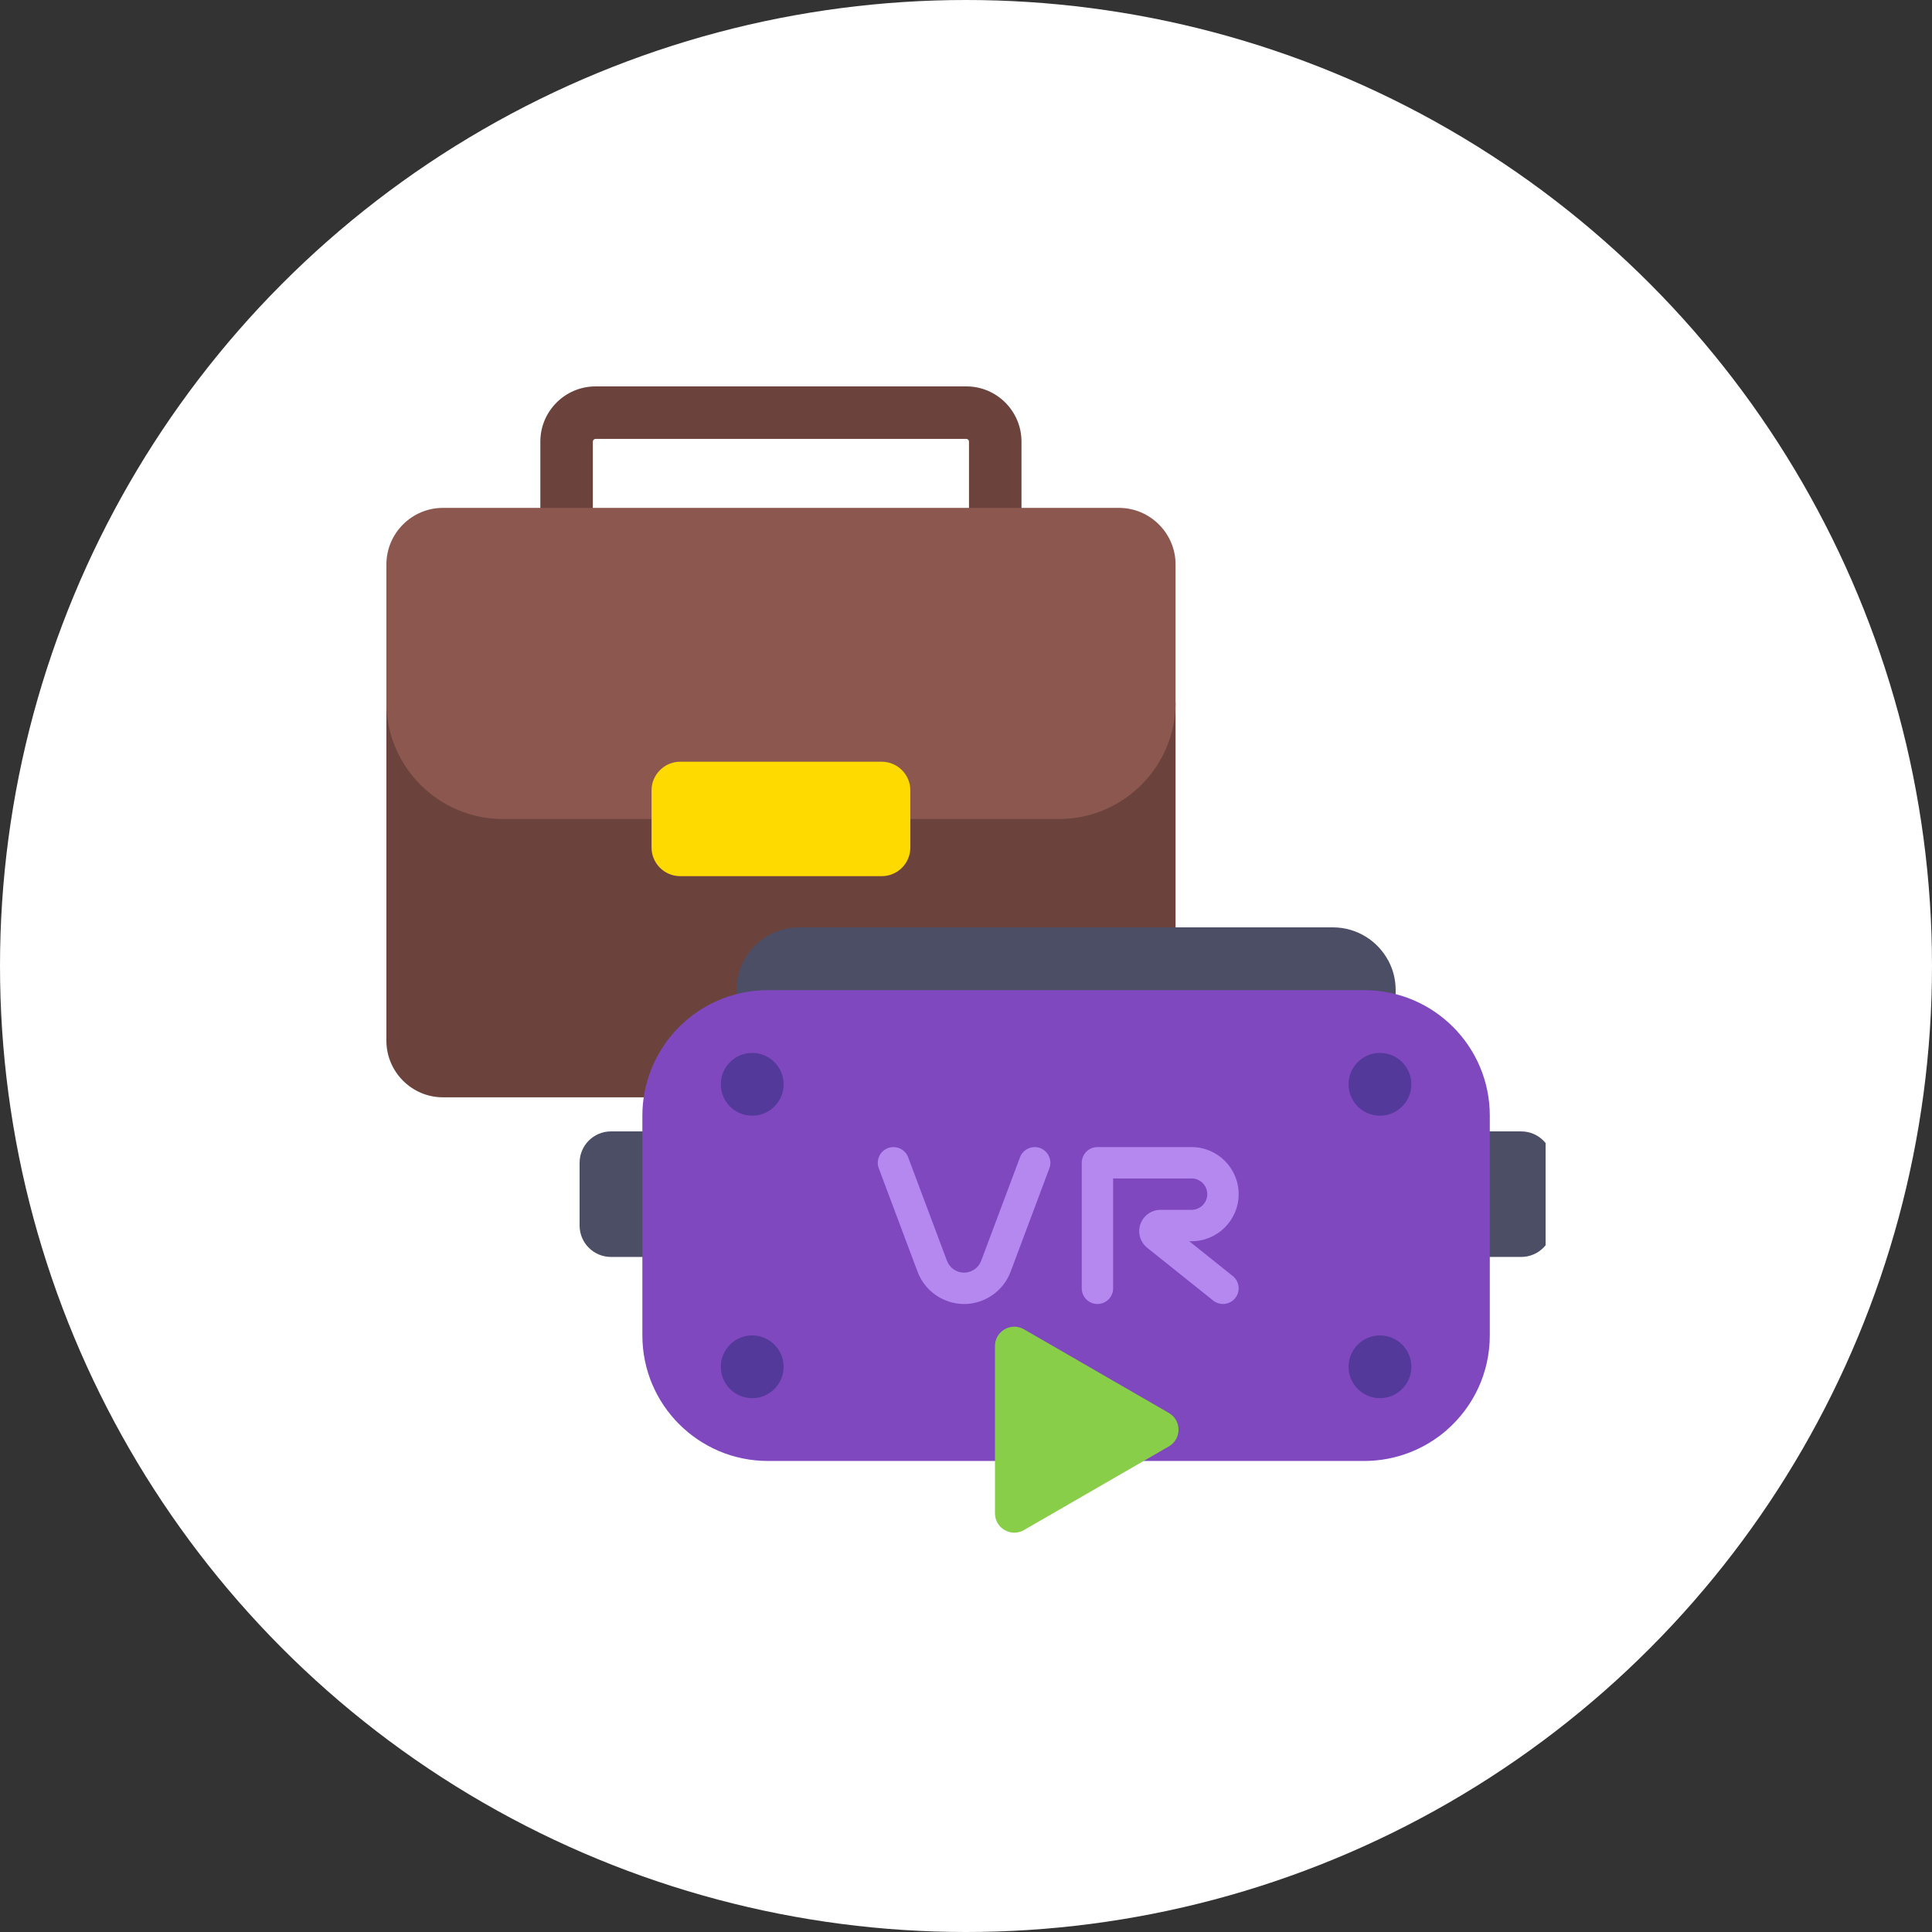 <svg width="100" height="100" viewBox="0 0 100 100" fill="none" xmlns="http://www.w3.org/2000/svg">
<rect x="0" y="0" width="100" height="100" fill="#333333" stroke="none"/>
<circle cx="50" cy="50" r="50" fill="white"/>
<g clip-path="url(#clip0_802_147)">
<path d="M51.514 29.99C50.764 29.99 50.155 29.382 50.155 28.631V22.858C50.155 22.783 50.091 22.718 50.019 22.718H30.827C30.751 22.718 30.686 22.782 30.686 22.858V28.631C30.686 29.381 30.078 29.99 29.327 29.99C28.576 29.99 27.968 29.382 27.968 28.631V22.858C27.968 21.282 29.25 20 30.826 20H50.019C51.593 20 52.872 21.282 52.872 22.858V28.631C52.872 29.382 52.264 29.99 51.513 29.99H51.514Z" fill="#6B433C"/>
<path fill-rule="evenodd" clip-rule="evenodd" d="M20 36.462V53.87C20 55.477 21.315 56.797 22.927 56.797H57.919C59.527 56.797 60.847 55.477 60.847 53.87V36.371L20 36.462Z" fill="#6B433C"/>
<path fill-rule="evenodd" clip-rule="evenodd" d="M26.014 42.39H54.827C58.134 42.39 60.847 39.683 60.847 36.37V29.216C60.847 27.603 59.527 26.288 57.919 26.288H22.927C21.315 26.288 20 27.603 20 29.216V36.462C20.046 39.729 22.738 42.39 26.014 42.39Z" fill="#8C574F"/>
<path fill-rule="evenodd" clip-rule="evenodd" d="M35.203 45.349H45.639C46.456 45.349 47.118 44.687 47.118 43.87V40.906C47.118 40.095 46.456 39.427 45.639 39.427H35.203C34.392 39.427 33.724 40.095 33.724 40.906V43.87C33.724 44.687 34.392 45.349 35.203 45.349Z" fill="#FFDA00"/>
<path d="M71.861 49.728C71.314 48.701 70.234 48 68.988 48H41.371C40.126 48 39.044 48.7 38.498 49.728L38.121 55.311H72.237L71.859 49.728H71.861Z" fill="#4B4E65"/>
<path d="M39.748 49.625C39.328 49.625 38.903 49.668 38.501 49.728C38.257 50.184 38.123 50.697 38.123 51.25V55.311H72.239V51.25C72.239 50.697 72.106 50.184 71.862 49.728C71.46 49.666 71.033 49.625 70.615 49.625H39.748Z" fill="#4B4E65"/>
<path d="M78.737 65.059H33.885L32.852 63.755L31.624 65.059C30.727 65.059 30 64.331 30 63.435V60.185C30 59.288 30.728 58.561 31.624 58.561L32.984 59.181L33.983 58.561H78.737C79.635 58.561 80.361 59.289 80.361 60.185V63.435C80.361 64.332 79.634 65.059 78.737 65.059Z" fill="#4B4E65"/>
<path d="M31.624 58.561H34.874V65.059H31.624V58.561Z" fill="#4B4E65"/>
<path d="M70.614 51.25H39.748C37.807 51.25 36.065 52.1 34.874 53.449L34.032 57.748V68.354C34.032 71.943 36.942 74.852 40.531 74.852H70.614L74.912 73.993C76.261 72.803 77.112 71.06 77.112 69.12V57.748C77.112 54.159 74.202 51.25 70.614 51.25Z" fill="#7F48BE"/>
<path d="M38.934 72.369C39.831 72.369 40.559 71.642 40.559 70.745C40.559 69.848 39.831 69.121 38.934 69.121C38.037 69.121 37.31 69.848 37.31 70.745C37.31 71.642 38.037 72.369 38.934 72.369Z" fill="#533999"/>
<path d="M38.934 57.748C39.831 57.748 40.559 57.02 40.559 56.123C40.559 55.227 39.831 54.499 38.934 54.499C38.037 54.499 37.31 55.227 37.31 56.123C37.31 57.02 38.037 57.748 38.934 57.748Z" fill="#533999"/>
<path d="M71.426 72.369C72.323 72.369 73.05 71.642 73.05 70.745C73.05 69.848 72.323 69.121 71.426 69.121C70.529 69.121 69.802 69.848 69.802 70.745C69.802 71.642 70.529 72.369 71.426 72.369Z" fill="#533999"/>
<path d="M71.426 57.748C72.323 57.748 73.05 57.02 73.05 56.123C73.05 55.227 72.323 54.499 71.426 54.499C70.529 54.499 69.802 55.227 69.802 56.123C69.802 57.02 70.529 57.748 71.426 57.748Z" fill="#533999"/>
<path d="M49.903 67.495C48.834 67.495 47.869 66.826 47.495 65.83L45.485 60.47C45.328 60.05 45.54 59.582 45.96 59.425C46.379 59.27 46.848 59.48 47.006 59.9L49.016 65.26C49.153 65.626 49.508 65.872 49.898 65.872C50.289 65.872 50.648 65.626 50.785 65.26L52.795 59.9C52.953 59.48 53.421 59.27 53.842 59.425C54.261 59.583 54.473 60.05 54.316 60.47L52.307 65.83C51.932 66.826 50.967 67.495 49.903 67.495Z" fill="#B488EF"/>
<path d="M63.302 67.495C63.124 67.495 62.945 67.437 62.795 67.317L59.379 64.584C59.014 64.294 58.873 63.802 59.027 63.36C59.182 62.918 59.6 62.621 60.067 62.621H61.677C62.125 62.621 62.489 62.257 62.489 61.809C62.489 61.362 62.125 60.997 61.677 60.997H57.615V66.683C57.615 67.132 57.252 67.495 56.803 67.495C56.354 67.495 55.991 67.132 55.991 66.683V60.185C55.991 59.736 56.354 59.373 56.803 59.373H61.677C63.021 59.373 64.113 60.466 64.113 61.809C64.113 63.152 63.02 64.246 61.677 64.246H61.555L63.809 66.048C64.158 66.328 64.215 66.839 63.935 67.189C63.775 67.39 63.539 67.494 63.3 67.494L63.302 67.495Z" fill="#B488EF"/>
<path d="M39.748 73.995C37.056 73.995 34.874 71.812 34.874 69.121V53.45C33.866 54.595 33.249 56.104 33.249 57.749V69.121C33.249 72.709 36.159 75.619 39.748 75.619H70.615C72.26 75.619 73.768 75.002 74.913 73.995H39.748Z" fill="#7F48BE"/>
<path d="M60.5 73.134C61.167 73.519 61.167 74.481 60.5 74.866L53 79.196C52.333 79.581 51.5 79.1 51.5 78.33L51.5 69.67C51.5 68.9 52.333 68.419 53 68.804L60.5 73.134Z" fill="#89CE49"/>
</g>
<defs>
<clipPath id="clip0_802_147">
<rect width="60" height="60" fill="white" transform="translate(20 20)"/>
</clipPath>
</defs>
</svg>
